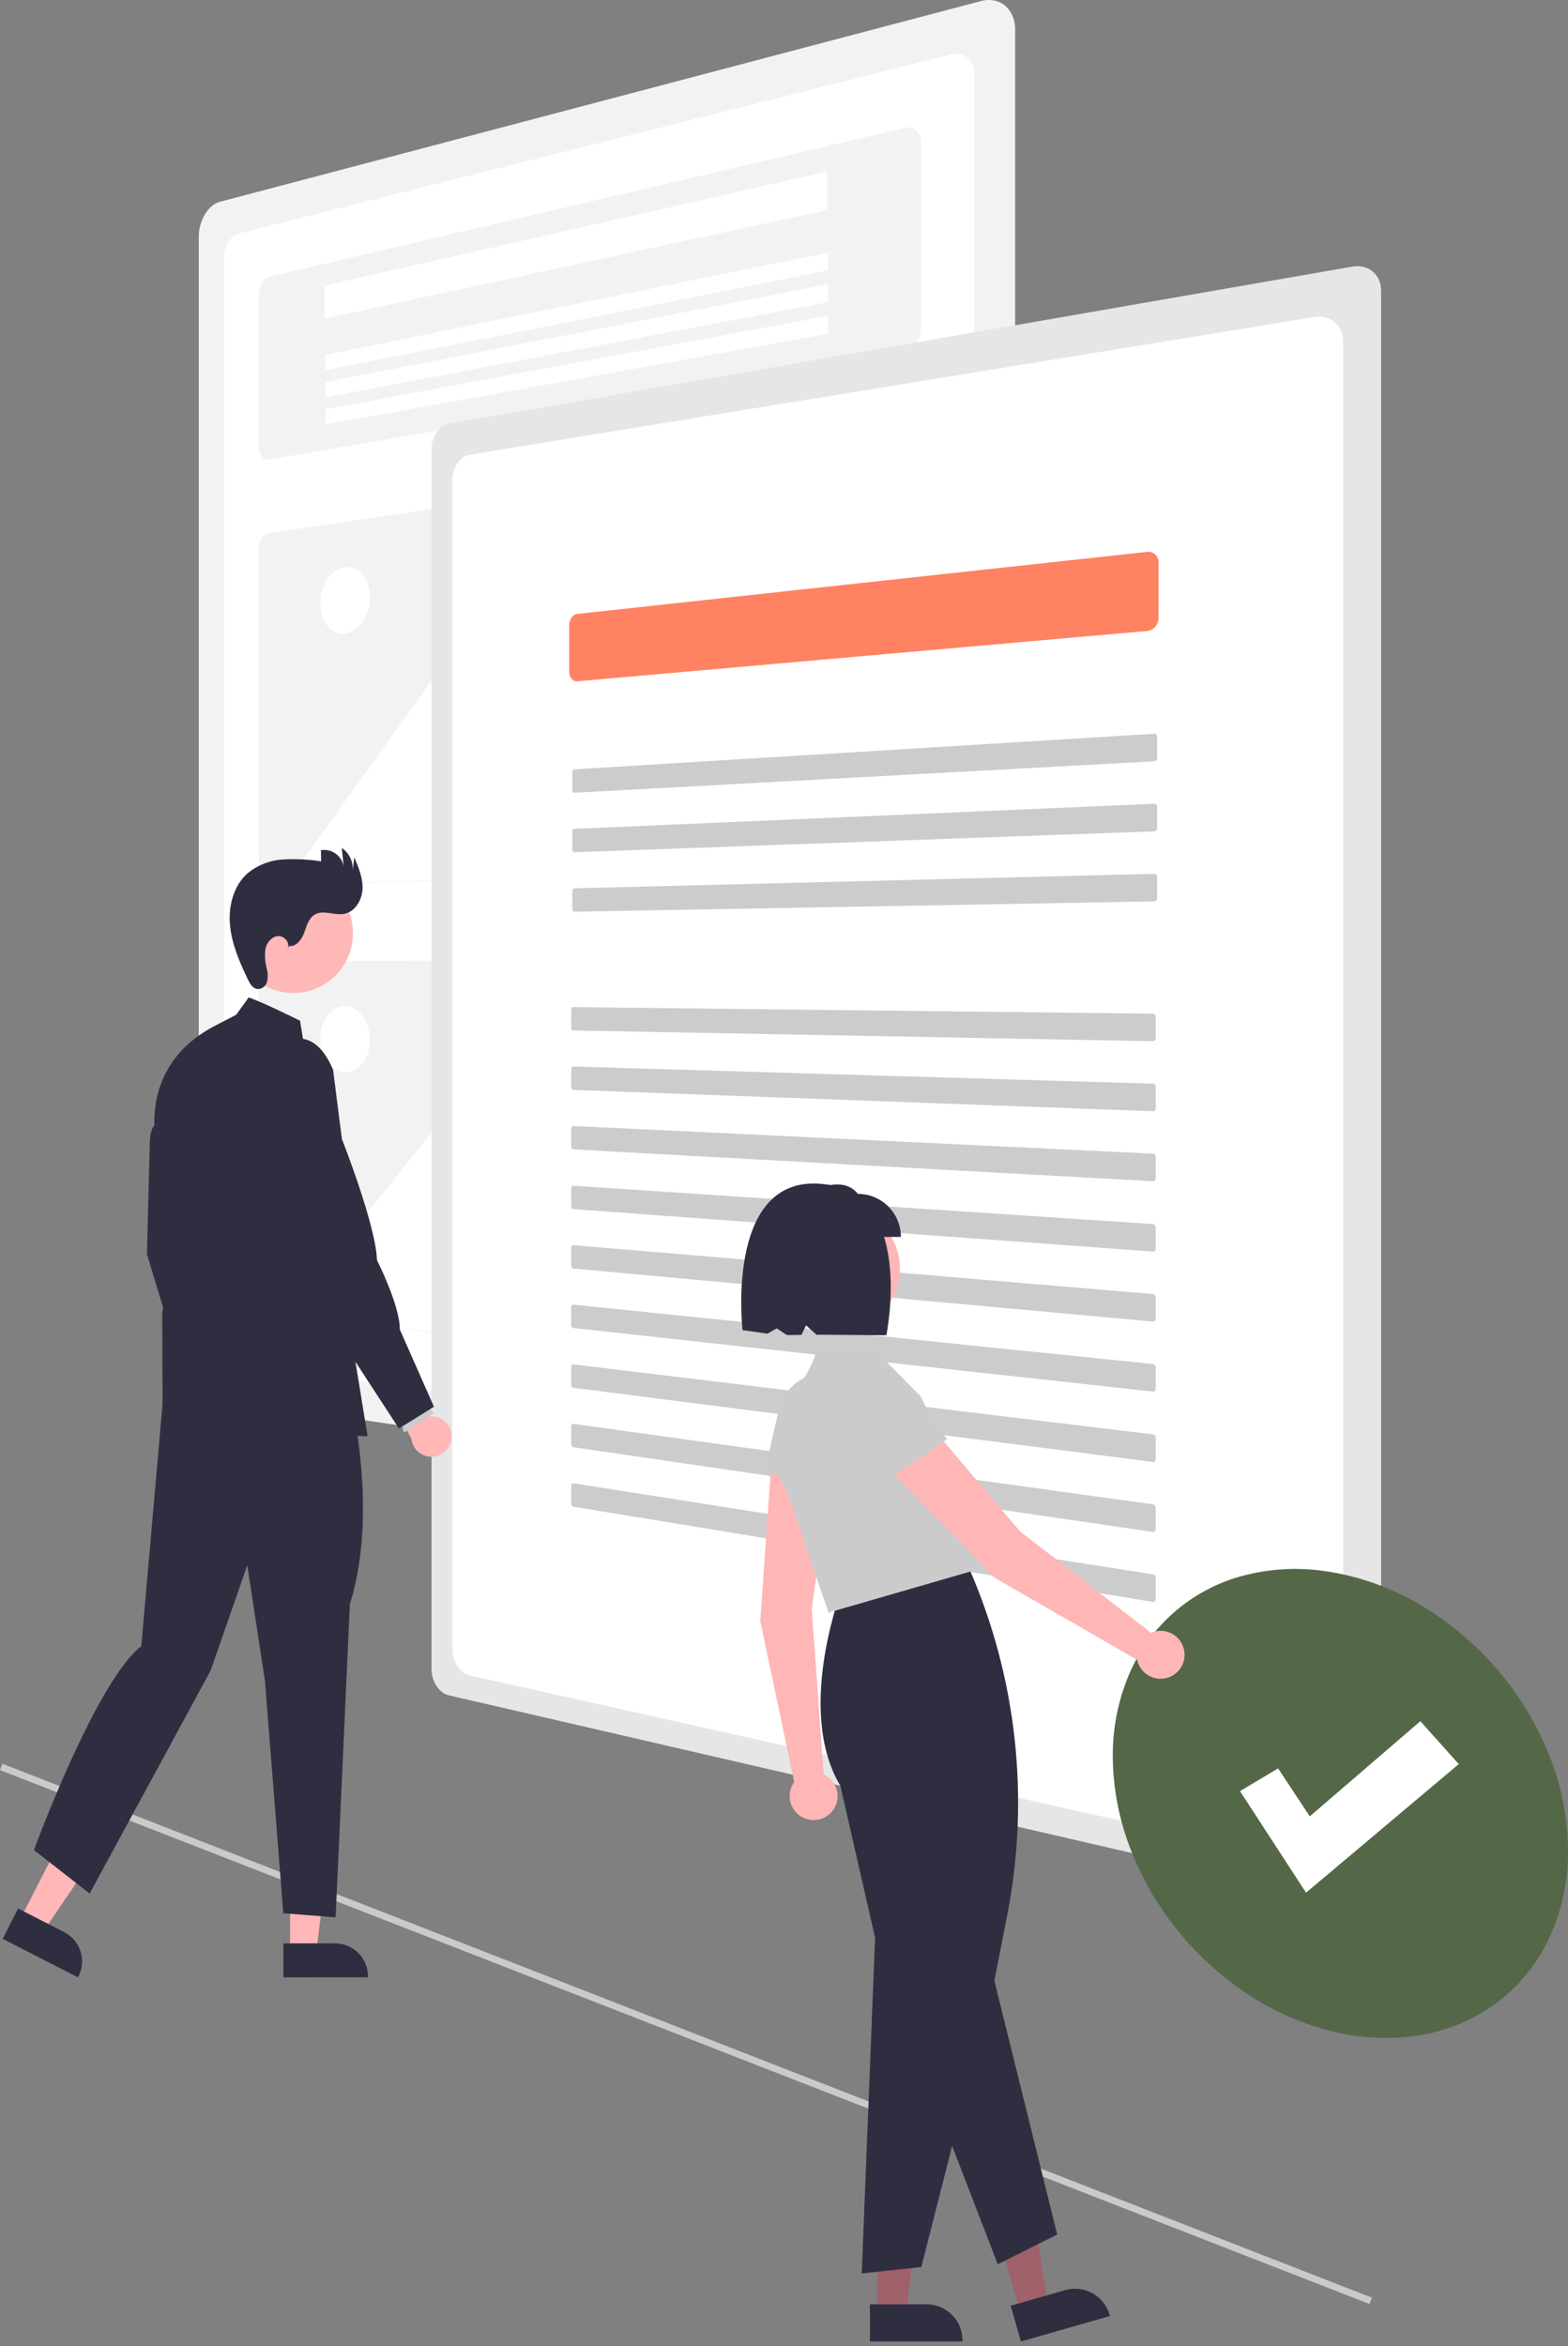 <?xml version="1.0" encoding="UTF-8"?>
<!DOCTYPE svg PUBLIC '-//W3C//DTD SVG 1.0//EN'
          'http://www.w3.org/TR/2001/REC-SVG-20010904/DTD/svg10.dtd'>
<svg fill="none" height="353" style="fill: none;" viewBox="0 0 236 353" width="236" xmlns="http://www.w3.org/2000/svg" xmlns:xlink="http://www.w3.org/1999/xlink"
><rect x="0" y="0" width="236" height="353" fill="#808080" stroke="none"/><g clip-path="url(#a)"
  ><path d="M0.371 265.362L0 266.315L206.13 346.647L206.501 345.695L0.371 265.362Z" fill="#CACACA"
    /><path d="M147.662 0.157L33.086 30.361C32.627 30.491 32.204 30.722 31.848 31.037C31.449 31.386 31.11 31.796 30.841 32.252C30.547 32.746 30.32 33.278 30.166 33.832C30.002 34.412 29.919 35.013 29.917 35.616V205.586C29.918 206.18 30.001 206.77 30.166 207.34C30.317 207.871 30.544 208.378 30.841 208.843C31.108 209.267 31.449 209.639 31.848 209.941C32.21 210.218 32.636 210.401 33.086 210.474L147.662 227.344C148.327 227.446 149.006 227.393 149.647 227.191C150.257 226.995 150.814 226.663 151.277 226.219C151.757 225.756 152.133 225.198 152.382 224.579C152.655 223.897 152.794 223.168 152.79 222.433V4.472C152.797 3.752 152.658 3.038 152.382 2.373C152.137 1.789 151.759 1.272 151.277 0.862C150.808 0.469 150.247 0.199 149.647 0.079C148.988 -0.048 148.309 -0.022 147.662 0.157Z" fill="#F2F2F2"
    /><path d="M35.91 35.131C35.586 35.226 35.288 35.392 35.037 35.617C34.758 35.863 34.519 36.152 34.331 36.473C34.125 36.823 33.968 37.199 33.862 37.59C33.751 37.999 33.696 38.422 33.7 38.846V201.918C33.695 202.335 33.75 202.751 33.862 203.153C33.965 203.527 34.123 203.885 34.331 204.214C34.517 204.513 34.756 204.776 35.036 204.991C35.291 205.188 35.591 205.32 35.908 205.374L143.233 219.833C143.69 219.889 144.154 219.838 144.588 219.685C145.004 219.535 145.382 219.293 145.692 218.977C146.015 218.646 146.266 218.252 146.429 217.819C146.609 217.343 146.696 216.836 146.686 216.327V11.284C146.698 10.784 146.611 10.287 146.429 9.821C146.269 9.412 146.016 9.046 145.692 8.75C145.378 8.468 144.998 8.269 144.588 8.17C144.142 8.067 143.677 8.071 143.233 8.18L35.91 35.131Z" fill="#fff"
    /><path d="M40.45 41.65C40.228 41.707 40.025 41.818 39.858 41.974C39.665 42.151 39.503 42.36 39.377 42.59C39.234 42.85 39.126 43.126 39.053 43.413C38.974 43.721 38.933 44.037 38.932 44.354V67.067C38.93 67.368 38.97 67.668 39.051 67.958C39.118 68.205 39.228 68.439 39.375 68.648C39.499 68.826 39.664 68.971 39.857 69.07C40.041 69.16 40.248 69.189 40.449 69.153L136.375 52.634C136.692 52.575 136.991 52.447 137.251 52.257C137.532 52.053 137.775 51.803 137.969 51.517C138.18 51.21 138.344 50.873 138.455 50.518C138.573 50.146 138.633 49.758 138.634 49.368V21.557C138.637 21.19 138.577 20.825 138.455 20.479C138.351 20.181 138.186 19.907 137.969 19.677C137.77 19.463 137.517 19.307 137.237 19.224C136.956 19.142 136.659 19.136 136.375 19.208L40.45 41.65Z" fill="#F2F2F2"
    /><path d="M40.45 80.21C40.231 80.249 40.026 80.341 39.851 80.477C39.659 80.625 39.494 80.805 39.365 81.011C39.222 81.235 39.113 81.479 39.041 81.736C38.965 82.009 38.928 82.291 38.932 82.575V131.12C38.928 131.398 38.966 131.674 39.044 131.94C39.114 132.179 39.224 132.405 39.368 132.608C39.497 132.79 39.662 132.943 39.854 133.057C40.036 133.164 40.242 133.219 40.453 133.219L136.378 130.484C136.687 130.469 136.99 130.386 137.264 130.241C137.54 130.094 137.785 129.895 137.985 129.655C138.195 129.405 138.358 129.119 138.467 128.812C138.583 128.487 138.64 128.144 138.636 127.799V68.357C138.642 68.021 138.585 67.687 138.467 67.372C138.361 67.089 138.197 66.83 137.985 66.614C137.783 66.407 137.536 66.25 137.264 66.154C136.979 66.056 136.674 66.026 136.375 66.067L40.45 80.21Z" fill="#F2F2F2"
    /><path d="M48.854 42.965L124.461 25.825V31.616L48.854 47.932V42.965Z" fill="#fff"
    /><path d="M48.986 53.403L124.641 37.995V40.685L48.986 55.709V53.403Z" fill="#fff"
    /><path d="M48.986 57.483L124.641 42.755V45.445L48.986 59.79V57.483Z" fill="#fff"
    /><path d="M48.986 61.565L124.641 47.515V50.206L48.986 63.871V61.565Z" fill="#fff"
    /><path d="M90.934 131.875L129.3 130.789C129.434 130.785 129.566 130.759 129.691 130.711C129.817 130.663 129.935 130.596 130.04 130.511C130.15 130.424 130.247 130.321 130.328 130.206C130.413 130.085 130.481 129.953 130.531 129.813C130.632 129.53 130.658 129.225 130.607 128.929C130.582 128.786 130.538 128.647 130.477 128.516C130.416 128.386 130.337 128.267 130.241 128.16L104.95 100.122C104.84 99.998 104.703 99.9 104.549 99.838C104.405 99.781 104.249 99.759 104.094 99.773C103.934 99.789 103.779 99.839 103.64 99.92C103.486 100.011 103.35 100.131 103.242 100.274L97.358 107.878C97.136 108.169 96.859 108.414 96.543 108.597C96.26 108.761 95.945 108.859 95.62 108.885C95.305 108.909 94.99 108.858 94.699 108.735C94.389 108.601 94.113 108.398 93.893 108.141L76.551 88.214C76.455 88.101 76.332 88.012 76.194 87.957C76.066 87.906 75.926 87.888 75.789 87.905C75.645 87.924 75.506 87.975 75.384 88.054C75.245 88.145 75.124 88.261 75.028 88.397L44.561 130.827C44.493 130.923 44.437 131.027 44.395 131.138C44.351 131.252 44.321 131.37 44.303 131.491C44.286 131.614 44.281 131.738 44.29 131.863C44.298 131.986 44.321 132.109 44.357 132.227C44.391 132.34 44.44 132.447 44.501 132.548C44.556 132.638 44.624 132.72 44.704 132.791C44.776 132.856 44.86 132.908 44.951 132.944C45.039 132.978 45.133 132.994 45.228 132.992L90.979 131.678L90.934 131.875Z" fill="#fff"
    /><path d="M51.904 85.306C52.4 85.24 52.904 85.31 53.362 85.509C53.829 85.716 54.241 86.031 54.563 86.427C54.924 86.871 55.199 87.378 55.373 87.923C55.575 88.544 55.676 89.194 55.672 89.848C55.672 90.525 55.571 91.198 55.373 91.845C55.191 92.448 54.918 93.019 54.563 93.538C54.242 94.013 53.835 94.424 53.364 94.75C52.931 95.051 52.43 95.242 51.906 95.306C51.411 95.362 50.909 95.282 50.456 95.075C49.996 94.859 49.593 94.539 49.278 94.141C48.925 93.698 48.657 93.194 48.486 92.654C48.29 92.041 48.193 91.401 48.196 90.757C48.196 90.091 48.294 89.428 48.486 88.79C48.663 88.194 48.93 87.628 49.276 87.111C49.592 86.636 49.991 86.222 50.454 85.891C50.883 85.582 51.381 85.382 51.904 85.306Z" fill="#fff"
    /><path d="M40.45 144.621C40.238 144.627 40.031 144.689 39.851 144.801C39.66 144.921 39.495 145.079 39.367 145.265C39.222 145.472 39.113 145.701 39.043 145.943C38.965 146.211 38.928 146.488 38.932 146.767V195.312C38.929 195.595 38.967 195.877 39.044 196.149C39.116 196.402 39.225 196.643 39.368 196.863C39.497 197.065 39.662 197.24 39.854 197.382C40.03 197.512 40.236 197.598 40.453 197.63L136.375 208.756C136.675 208.787 136.979 208.748 137.261 208.641C137.534 208.536 137.781 208.372 137.983 208.159C138.194 207.937 138.358 207.673 138.465 207.385C138.582 207.069 138.639 206.733 138.633 206.395V146.956C138.638 146.612 138.581 146.27 138.465 145.947C138.356 145.644 138.192 145.363 137.983 145.119C137.782 144.885 137.537 144.693 137.261 144.555C136.986 144.418 136.683 144.345 136.375 144.34L40.45 144.621Z" fill="#F2F2F2"
    /><path d="M90.934 203.582L129.299 208.04C129.429 208.055 129.561 208.048 129.689 208.018C129.813 207.989 129.931 207.938 130.039 207.869C130.148 207.797 130.245 207.708 130.326 207.605C130.412 207.495 130.48 207.372 130.529 207.241C130.58 207.103 130.613 206.959 130.625 206.813C130.637 206.664 130.63 206.514 130.605 206.367C130.579 206.218 130.536 206.073 130.475 205.935C130.413 205.795 130.334 205.665 130.239 205.545L104.95 173.854C104.84 173.715 104.704 173.599 104.549 173.514C104.409 173.437 104.253 173.393 104.094 173.384C103.938 173.375 103.783 173.403 103.64 173.465C103.487 173.532 103.35 173.633 103.241 173.76L97.358 180.512C97.135 180.772 96.857 180.978 96.543 181.115C96.252 181.239 95.935 181.292 95.62 181.269C95.296 181.245 94.981 181.148 94.7 180.986C94.386 180.805 94.112 180.563 93.894 180.275L76.551 157.841C76.455 157.714 76.333 157.608 76.194 157.532C76.069 157.464 75.93 157.426 75.789 157.422C75.648 157.419 75.51 157.45 75.384 157.512C75.245 157.582 75.122 157.681 75.026 157.803L44.561 195.834C44.492 195.921 44.436 196.018 44.395 196.121C44.351 196.23 44.32 196.344 44.303 196.461C44.286 196.583 44.281 196.707 44.29 196.83C44.298 196.958 44.321 197.084 44.357 197.206C44.392 197.325 44.44 197.44 44.501 197.548C44.556 197.647 44.624 197.739 44.703 197.821C44.776 197.896 44.859 197.959 44.951 198.009C45.037 198.056 45.131 198.086 45.228 198.097L90.98 203.394L90.934 203.582Z" fill="#fff"
    /><path d="M51.904 151.373C52.418 151.382 52.92 151.523 53.362 151.784C53.832 152.063 54.24 152.435 54.561 152.878C54.919 153.367 55.192 153.912 55.371 154.491C55.571 155.128 55.671 155.791 55.67 156.459C55.672 157.122 55.571 157.781 55.371 158.413C55.194 158.981 54.92 159.514 54.561 159.989C54.24 160.417 53.831 160.771 53.362 161.027C52.915 161.269 52.412 161.388 51.904 161.372C51.391 161.352 50.892 161.2 50.454 160.931C49.991 160.646 49.591 160.271 49.276 159.827C48.927 159.34 48.66 158.799 48.486 158.225C48.292 157.598 48.195 156.944 48.196 156.287C48.194 155.635 48.292 154.986 48.486 154.362C48.659 153.8 48.926 153.27 49.276 152.797C49.591 152.368 49.992 152.01 50.454 151.747C50.896 151.497 51.396 151.368 51.904 151.373Z" fill="#fff"
    /><path d="M67.507 63.757C67.146 63.824 66.805 63.973 66.509 64.191C66.192 64.426 65.918 64.713 65.699 65.042C65.462 65.394 65.278 65.78 65.153 66.187C65.021 66.615 64.952 67.059 64.951 67.507V251.16C64.955 252.05 65.214 252.92 65.698 253.667C65.917 254.008 66.191 254.311 66.508 254.564C66.801 254.798 67.141 254.966 67.506 255.056L203.574 286.462C204.119 286.593 204.686 286.609 205.237 286.507C205.733 286.414 206.201 286.206 206.602 285.9C206.998 285.593 207.315 285.196 207.526 284.742C207.756 284.24 207.872 283.694 207.867 283.142V43.674C207.871 43.116 207.755 42.563 207.526 42.054C207.314 41.586 206.998 41.172 206.602 40.844C206.204 40.516 205.738 40.282 205.237 40.158C204.693 40.026 204.126 40.009 203.575 40.109L67.507 63.757Z" fill="#E6E6E6"
    /><path d="M70.649 68.415C70.28 68.487 69.933 68.642 69.633 68.867C69.311 69.107 69.034 69.401 68.813 69.737C68.574 70.095 68.39 70.488 68.268 70.901C68.138 71.335 68.074 71.787 68.078 72.24V248.084C68.072 248.986 68.327 249.871 68.813 250.631C69.034 250.98 69.311 251.291 69.633 251.55C69.931 251.792 70.277 251.967 70.649 252.063L197.977 280.457C198.517 280.574 199.076 280.574 199.617 280.457C200.107 280.351 200.564 280.13 200.952 279.812C201.339 279.494 201.645 279.088 201.844 278.628C202.063 278.12 202.17 277.57 202.156 277.017V51.369C202.168 50.81 202.062 50.254 201.844 49.739C201.644 49.266 201.34 48.843 200.954 48.504C200.569 48.164 200.112 47.915 199.617 47.776C199.083 47.628 198.524 47.595 197.977 47.679L70.649 68.415Z" fill="#fff"
    /><path d="M86.905 92.364C86.733 92.384 86.569 92.444 86.424 92.538C86.271 92.637 86.138 92.763 86.032 92.91C85.916 93.067 85.827 93.241 85.767 93.427C85.703 93.623 85.67 93.828 85.67 94.034V101.074C85.669 101.274 85.702 101.473 85.767 101.662C85.825 101.832 85.915 101.989 86.031 102.125C86.138 102.251 86.272 102.352 86.423 102.42C86.574 102.486 86.74 102.513 86.904 102.498L172.668 94.932C172.901 94.91 173.127 94.841 173.333 94.729C173.539 94.618 173.723 94.47 173.877 94.294C174.034 94.114 174.158 93.908 174.245 93.686C174.334 93.458 174.38 93.216 174.381 92.972V84.657C174.382 84.421 174.336 84.187 174.246 83.969C174.162 83.767 174.037 83.584 173.878 83.433C173.723 83.285 173.537 83.173 173.334 83.104C173.12 83.032 172.893 83.007 172.668 83.032L86.905 92.364Z" fill="#FF8263"
    /><path d="M86.441 115.752C86.398 115.755 86.357 115.767 86.32 115.79C86.282 115.812 86.248 115.842 86.222 115.878C86.193 115.916 86.171 115.958 86.156 116.004C86.14 116.052 86.131 116.103 86.131 116.154V118.905C86.131 118.956 86.139 119.006 86.156 119.053C86.17 119.096 86.193 119.136 86.222 119.171C86.248 119.204 86.282 119.23 86.32 119.248C86.358 119.266 86.399 119.275 86.441 119.272L173.738 114.54C173.796 114.537 173.853 114.522 173.905 114.496C173.956 114.47 174.002 114.434 174.041 114.391C174.122 114.302 174.166 114.185 174.167 114.065V110.822C174.167 110.762 174.155 110.703 174.133 110.647C174.112 110.596 174.08 110.549 174.041 110.509C174.001 110.47 173.954 110.439 173.902 110.419C173.85 110.4 173.794 110.391 173.738 110.395L86.441 115.752Z" fill="#CCC"
    /><path d="M86.441 124.7C86.398 124.702 86.357 124.714 86.32 124.735C86.282 124.758 86.248 124.787 86.222 124.822C86.193 124.86 86.171 124.902 86.156 124.947C86.139 124.995 86.131 125.046 86.131 125.097V127.848C86.131 127.898 86.139 127.949 86.156 127.997C86.17 128.041 86.192 128.082 86.222 128.118C86.248 128.151 86.282 128.178 86.32 128.197C86.357 128.215 86.399 128.224 86.441 128.223L173.738 125.077C173.796 125.075 173.853 125.062 173.905 125.037C173.956 125.012 174.002 124.977 174.041 124.935C174.122 124.846 174.166 124.73 174.167 124.611V121.366C174.167 121.306 174.155 121.246 174.133 121.191C174.112 121.139 174.08 121.091 174.041 121.051C174.002 121.012 173.956 120.981 173.905 120.96C173.852 120.939 173.795 120.929 173.738 120.932L86.441 124.7Z" fill="#CCC"
    /><path d="M86.441 133.647C86.399 133.648 86.357 133.66 86.32 133.68C86.282 133.702 86.249 133.731 86.223 133.765C86.194 133.802 86.172 133.844 86.157 133.889C86.141 133.937 86.132 133.987 86.133 134.038V136.789C86.132 136.84 86.141 136.89 86.157 136.938C86.171 136.982 86.194 137.024 86.223 137.06C86.25 137.093 86.283 137.121 86.321 137.141C86.358 137.16 86.4 137.17 86.442 137.169L173.738 135.613C173.796 135.611 173.853 135.598 173.905 135.573C173.956 135.549 174.002 135.515 174.041 135.473C174.08 135.431 174.112 135.382 174.133 135.328C174.155 135.272 174.167 135.212 174.167 135.151V131.909C174.167 131.849 174.155 131.79 174.133 131.734C174.112 131.681 174.08 131.633 174.041 131.592C174.002 131.552 173.956 131.519 173.905 131.497C173.852 131.475 173.795 131.465 173.738 131.467L86.441 133.647Z" fill="#CCC"
    /><path d="M86.287 151.518C86.245 151.517 86.203 151.527 86.165 151.546C86.127 151.566 86.094 151.594 86.067 151.627C86.039 151.664 86.017 151.705 86.003 151.749C85.986 151.797 85.978 151.847 85.978 151.898V154.648C85.978 154.699 85.986 154.749 86.003 154.797C86.017 154.841 86.04 154.882 86.069 154.919C86.095 154.953 86.129 154.982 86.167 155.003C86.204 155.024 86.246 155.035 86.288 155.036L173.525 156.652C173.583 156.653 173.639 156.642 173.692 156.62C173.743 156.598 173.789 156.566 173.828 156.526C173.867 156.485 173.899 156.436 173.92 156.383C173.942 156.328 173.954 156.268 173.953 156.208V152.967C173.954 152.906 173.942 152.846 173.92 152.79C173.899 152.737 173.867 152.687 173.828 152.645C173.789 152.604 173.743 152.57 173.692 152.547C173.64 152.523 173.583 152.51 173.525 152.509L86.287 151.518Z" fill="#CCC"
    /><path d="M86.287 160.462C86.245 160.461 86.203 160.47 86.165 160.489C86.127 160.509 86.094 160.537 86.067 160.57C86.038 160.606 86.016 160.648 86.001 160.692C85.986 160.738 85.978 160.787 85.978 160.837V163.587C85.978 163.638 85.986 163.689 86.003 163.737C86.017 163.782 86.04 163.824 86.069 163.861C86.095 163.896 86.129 163.925 86.167 163.947C86.204 163.968 86.245 163.98 86.288 163.982L173.525 167.186C173.582 167.188 173.639 167.178 173.692 167.157C173.743 167.135 173.789 167.104 173.828 167.065C173.867 167.024 173.899 166.977 173.92 166.924C173.942 166.869 173.954 166.809 173.953 166.749V163.507C173.954 163.446 173.942 163.386 173.92 163.33C173.898 163.276 173.867 163.226 173.828 163.183C173.789 163.141 173.743 163.107 173.692 163.083C173.64 163.058 173.583 163.044 173.525 163.042L86.287 160.462Z" fill="#CCC"
    /><path d="M86.287 169.406C86.245 169.405 86.204 169.413 86.167 169.432C86.129 169.45 86.096 169.476 86.069 169.509C86.04 169.544 86.017 169.584 86.003 169.627C85.986 169.675 85.978 169.725 85.978 169.775V172.525C85.978 172.576 85.986 172.627 86.003 172.676C86.017 172.721 86.04 172.763 86.069 172.801C86.095 172.837 86.129 172.866 86.167 172.889C86.204 172.911 86.245 172.923 86.288 172.926L173.525 177.717C173.581 177.72 173.637 177.712 173.689 177.692C173.741 177.672 173.789 177.641 173.828 177.601C173.867 177.561 173.899 177.514 173.92 177.462C173.942 177.407 173.954 177.348 173.953 177.288V174.046C173.953 173.926 173.908 173.811 173.828 173.722C173.789 173.679 173.743 173.644 173.692 173.619C173.64 173.593 173.583 173.578 173.525 173.575L86.287 169.406Z" fill="#CCC"
    /><path d="M86.287 178.396C86.245 178.393 86.203 178.4 86.165 178.418C86.128 178.436 86.095 178.462 86.069 178.494C86.04 178.529 86.017 178.569 86.003 178.611C85.986 178.659 85.978 178.709 85.978 178.759V181.509C85.978 181.561 85.987 181.612 86.003 181.66C86.017 181.706 86.04 181.749 86.069 181.787C86.095 181.823 86.129 181.853 86.167 181.877C86.203 181.9 86.245 181.914 86.288 181.917L173.524 188.302C173.58 188.307 173.637 188.299 173.69 188.279C173.741 188.26 173.788 188.23 173.826 188.192C173.866 188.153 173.897 188.106 173.918 188.055C173.941 188 173.952 187.941 173.952 187.881V184.638C173.952 184.578 173.94 184.517 173.918 184.46C173.897 184.405 173.866 184.355 173.826 184.31C173.788 184.267 173.742 184.231 173.69 184.204C173.638 184.178 173.582 184.162 173.524 184.158L86.287 178.396Z" fill="#CCC"
    /><path d="M86.287 187.34C86.245 187.336 86.204 187.343 86.165 187.36C86.128 187.378 86.095 187.404 86.069 187.436C86.04 187.47 86.017 187.509 86.003 187.551C85.986 187.598 85.978 187.648 85.978 187.698V190.448C85.978 190.499 85.987 190.55 86.003 190.599C86.017 190.645 86.04 190.688 86.069 190.727C86.095 190.764 86.129 190.794 86.167 190.818C86.203 190.841 86.245 190.855 86.288 190.859L173.524 198.834C173.58 198.839 173.637 198.832 173.69 198.813C173.741 198.795 173.787 198.766 173.826 198.729C173.866 198.69 173.897 198.644 173.918 198.594C173.941 198.539 173.952 198.48 173.952 198.421V195.178C173.952 195.117 173.94 195.056 173.918 194.999C173.897 194.944 173.866 194.892 173.826 194.848C173.788 194.803 173.742 194.767 173.69 194.739C173.639 194.711 173.582 194.694 173.524 194.689L86.287 187.34Z" fill="#CCC"
    /><path d="M86.287 196.284C86.246 196.28 86.204 196.286 86.165 196.302C86.128 196.318 86.095 196.343 86.069 196.374C86.04 196.408 86.017 196.447 86.003 196.489C85.986 196.537 85.978 196.587 85.978 196.637V199.387C85.978 199.438 85.987 199.489 86.003 199.538C86.018 199.585 86.04 199.628 86.069 199.668C86.095 199.704 86.129 199.736 86.167 199.761C86.203 199.785 86.245 199.799 86.288 199.804L173.524 209.365C173.58 209.371 173.637 209.365 173.69 209.348C173.741 209.331 173.787 209.303 173.826 209.267C173.866 209.229 173.897 209.183 173.918 209.133C173.941 209.078 173.952 209.02 173.952 208.96V205.717C173.952 205.656 173.94 205.595 173.918 205.538C173.897 205.482 173.866 205.43 173.826 205.384C173.788 205.34 173.742 205.302 173.69 205.274C173.639 205.245 173.582 205.227 173.524 205.221L86.287 196.284Z" fill="#CCC"
    /><path d="M86.287 205.274C86.246 205.268 86.204 205.274 86.165 205.289C86.128 205.305 86.095 205.328 86.069 205.358C86.039 205.392 86.017 205.431 86.003 205.474C85.986 205.521 85.978 205.57 85.978 205.62V208.37C85.978 208.422 85.987 208.473 86.003 208.522C86.018 208.569 86.04 208.613 86.069 208.653C86.095 208.69 86.129 208.722 86.167 208.747C86.203 208.772 86.245 208.788 86.288 208.793L173.524 219.95C173.58 219.957 173.636 219.953 173.69 219.936C173.741 219.919 173.788 219.891 173.826 219.855C173.866 219.818 173.897 219.773 173.918 219.723C173.941 219.668 173.952 219.61 173.952 219.551V216.31C173.952 216.248 173.94 216.187 173.918 216.129C173.897 216.073 173.865 216.021 173.826 215.975C173.788 215.929 173.742 215.891 173.69 215.861C173.639 215.832 173.582 215.813 173.524 215.805L86.287 205.274Z" fill="#CCC"
    /><path d="M86.287 214.218C86.246 214.212 86.204 214.217 86.165 214.232C86.128 214.247 86.095 214.27 86.069 214.3C86.039 214.333 86.017 214.371 86.003 214.413C85.986 214.46 85.978 214.509 85.978 214.558V217.309C85.978 217.36 85.987 217.412 86.003 217.461C86.018 217.508 86.04 217.553 86.069 217.593C86.095 217.631 86.129 217.663 86.167 217.689C86.203 217.714 86.245 217.731 86.288 217.737L173.524 230.481C173.579 230.49 173.636 230.486 173.69 230.47C173.741 230.455 173.787 230.429 173.826 230.393C173.866 230.357 173.897 230.312 173.918 230.263C173.941 230.208 173.952 230.15 173.952 230.091V226.849C173.952 226.787 173.94 226.726 173.918 226.668C173.896 226.611 173.865 226.558 173.826 226.512C173.788 226.466 173.742 226.427 173.69 226.396C173.639 226.366 173.583 226.346 173.524 226.337L86.287 214.218Z" fill="#CCC"
    /><path d="M86.287 223.162C86.246 223.155 86.204 223.159 86.165 223.174C86.128 223.188 86.095 223.211 86.069 223.241C86.039 223.273 86.017 223.311 86.003 223.352C85.986 223.399 85.978 223.448 85.978 223.497V226.247C85.978 226.3 85.987 226.351 86.003 226.401C86.018 226.448 86.04 226.493 86.069 226.534C86.095 226.572 86.129 226.605 86.167 226.632C86.203 226.658 86.244 226.675 86.288 226.682L173.524 241.013C173.579 241.023 173.636 241.02 173.69 241.005C173.741 240.991 173.787 240.965 173.826 240.931C173.866 240.895 173.897 240.851 173.918 240.802C173.941 240.748 173.952 240.69 173.952 240.631V237.388C173.952 237.326 173.94 237.265 173.918 237.207C173.896 237.149 173.865 237.096 173.826 237.048C173.788 237.002 173.742 236.962 173.69 236.93C173.639 236.899 173.583 236.878 173.524 236.868L86.287 223.162Z" fill="#CCC"
    /><path d="M199.809 236.437C204.598 237.182 209.207 238.811 213.4 241.242C222.215 246.349 229.102 254.217 232.998 263.63C234.947 268.318 235.965 273.34 235.998 278.416C236.05 283.102 235.024 287.737 232.998 291.963C231.146 295.77 228.385 299.061 224.958 301.547C221.53 304.004 217.569 305.616 213.4 306.253C208.863 306.932 204.234 306.656 199.81 305.443C195.153 304.192 190.751 302.134 186.805 299.362C182.923 296.649 179.479 293.359 176.592 289.605C173.759 285.945 171.503 281.871 169.903 277.528C168.33 273.281 167.512 268.791 167.489 264.262C167.451 260.052 168.272 255.878 169.903 251.995C171.416 248.404 173.723 245.203 176.65 242.631C179.577 240.059 183.049 238.183 186.805 237.145C191.04 235.987 195.473 235.745 199.809 236.437Z" fill="#546848"
    /><path d="M196.574 284.759L186.63 269.477L192.372 266.061L197.131 273.278L213.781 258.957L219.558 265.415L196.574 284.759Z" fill="#fff"
    /><path d="M123.971 266.951L122.174 242.045L125.401 218.705L116.234 218.086L114.424 243.868L119.539 268.112C119.103 268.714 118.864 269.436 118.855 270.18C118.845 270.923 119.065 271.651 119.485 272.264C119.905 272.877 120.504 273.346 121.2 273.605C121.897 273.865 122.656 273.903 123.375 273.715C124.094 273.527 124.737 273.121 125.217 272.553C125.696 271.985 125.988 271.283 126.054 270.543C126.119 269.802 125.954 269.06 125.581 268.417C125.208 267.774 124.646 267.262 123.971 266.951Z" fill="#FFB6B6"
    /><path d="M115.064 221.441L117.217 212.124C117.629 210.34 118.708 208.781 120.233 207.767C121.757 206.753 123.612 206.36 125.417 206.669C127.222 206.978 128.84 207.966 129.94 209.429C131.04 210.893 131.539 212.722 131.334 214.542L130.149 225.069L115.064 221.441Z" fill="#CBCBCB"
    /><path d="M132.036 348.096L136.358 348.096L138.414 331.426L132.035 331.426L132.036 348.096Z" fill="#9F616A"
    /><path d="M130.934 346.685L139.445 346.684H139.445C140.884 346.684 142.263 347.256 143.281 348.273C144.298 349.29 144.869 350.67 144.869 352.108V352.284L130.934 352.285L130.934 346.685Z" fill="#2F2E41"
    /><path d="M153.567 347.954L157.722 346.764L155.109 330.172L148.976 331.929L153.567 347.954Z" fill="#9F616A"
    /><path d="M152.119 346.901L160.301 344.557L160.301 344.557C161.684 344.161 163.168 344.331 164.426 345.028C165.684 345.726 166.613 346.895 167.009 348.278L167.058 348.447L153.661 352.285L152.119 346.901Z" fill="#2F2E41"
    /><path d="M129.7 342.045L131.711 291.548L126.489 268.695C119.463 256.915 127.043 238.125 127.121 237.937L127.149 237.868L127.223 237.858L145.602 235.368L145.86 235.96C153.049 252.395 155.044 270.635 151.578 288.236L149.665 298.02L159.119 336.191L150.171 340.664L143.306 322.862L138.666 341.076L129.7 342.045Z" fill="#2F2E41"
    /><path d="M124.7 242.62L118.704 225.051C114.976 218.487 117.341 212.659 119.981 208.926C122.831 204.896 123.003 202.635 123.04 202.61L123.071 202.59L130.949 202.351L138.239 209.76C138.698 209.58 142.572 219.127 142.243 219.607L147.335 236.067L124.7 242.62Z" fill="#CBCBCB"
    /><path d="M173.249 245.658L153.498 230.38L138.266 212.403L131.688 218.819L149.686 237.368L171.157 249.734C171.315 250.46 171.694 251.12 172.241 251.623C172.788 252.126 173.477 252.448 174.214 252.544C174.951 252.64 175.7 252.507 176.358 252.161C177.016 251.816 177.551 251.276 177.89 250.614C178.23 249.953 178.356 249.203 178.253 248.467C178.15 247.731 177.822 247.045 177.314 246.503C176.806 245.96 176.143 245.588 175.416 245.437C174.688 245.285 173.931 245.363 173.249 245.658Z" fill="#FFB6B6"
    /><path d="M129.819 225.32L124.316 217.501C123.262 216.003 122.821 214.16 123.082 212.347C123.344 210.535 124.289 208.891 125.723 207.753C127.157 206.615 128.973 206.068 130.797 206.225C132.621 206.383 134.317 207.231 135.535 208.598L142.586 216.505L129.819 225.32Z" fill="#CBCBCB"
    /><path d="M126.083 200.197C131.25 200.197 135.438 196.009 135.438 190.842C135.438 185.676 131.25 181.488 126.083 181.488C120.917 181.488 116.729 185.676 116.729 190.842C116.729 196.009 120.917 200.197 126.083 200.197Z" fill="#FFB6B6"
    /><path d="M135.595 186.097H120.741V179.622C124.002 178.326 127.192 177.225 129.121 179.622C130.838 179.622 132.485 180.304 133.699 181.518C134.913 182.732 135.595 184.379 135.595 186.097V186.097Z" fill="#2F2E41"
    /><path d="M122.788 178.069C109.179 177.698 111.756 200.119 111.756 200.119C111.756 200.119 114.323 200.458 115.495 200.658L116.91 199.861L118.433 200.86C119.132 200.863 119.866 200.85 120.627 200.836L121.325 199.398L122.882 200.81C125.715 200.814 133.404 200.892 133.404 200.892C133.404 200.892 138.038 178.486 122.788 178.069Z" fill="#2F2E41"
    /><path d="M67.953 216.485C68.007 216.046 67.964 215.602 67.827 215.182C67.69 214.762 67.463 214.377 67.161 214.054C66.859 213.731 66.491 213.479 66.081 213.314C65.671 213.149 65.23 213.076 64.789 213.1L61.799 206.876L57.573 207.771L61.919 216.501C62.009 217.239 62.366 217.919 62.924 218.412C63.481 218.904 64.2 219.175 64.943 219.173C65.687 219.171 66.404 218.896 66.959 218.401C67.514 217.905 67.867 217.224 67.953 216.485H67.953Z" fill="#FFB7B7"
    /><path d="M3.04 288.749L6.557 290.549L15.173 277.84L9.982 275.184L3.04 288.749Z" fill="#FFB7B7"
    /><path d="M2.731 287.142L9.657 290.686L9.657 290.686C10.828 291.286 11.713 292.325 12.117 293.576C12.521 294.828 12.411 296.188 11.812 297.359L11.739 297.502L0.399 291.699L2.731 287.142Z" fill="#2F2E41"
    /><path d="M43.659 293.673H47.609L49.489 278.434L43.658 278.435L43.659 293.673Z" fill="#FFB7B7"
    /><path d="M42.651 292.382L50.431 292.382H50.431C51.746 292.382 53.008 292.905 53.937 293.834C54.867 294.764 55.39 296.025 55.39 297.34V297.501L42.651 297.502L42.651 292.382Z" fill="#2F2E41"
    /><path d="M25.179 169.378C25.179 169.378 22.534 167.351 22.534 172.302L22.116 188.663L26.78 204.118L29.496 199.105L28.382 188.245L25.179 169.378Z" fill="#2F2E41"
    /><path d="M53.479 214.127C53.479 214.127 56.547 229.067 52.661 241.328L50.513 288.47L42.639 287.856L39.878 252.883L37.219 235.499L31.698 251.349L13.495 284.89L5.11 278.346C5.11 278.346 14.402 252.992 21.267 247.668L24.71 208.455L53.479 214.127Z" fill="#2F2E41"
    /><path d="M44.145 149.404C49.104 149.404 53.123 145.384 53.123 140.426C53.123 135.467 49.104 131.448 44.145 131.448C39.187 131.448 35.167 135.467 35.167 140.426C35.167 145.384 39.187 149.404 44.145 149.404Z" fill="#FFB8B8"
    /><path d="M43.51 142.33C44.586 142.47 45.398 141.369 45.775 140.351C46.151 139.333 46.438 138.148 47.374 137.598C48.652 136.847 50.288 137.75 51.75 137.502C53.401 137.222 54.474 135.473 54.558 133.8C54.642 132.128 53.977 130.52 53.324 128.978L53.096 130.894C53.126 130.244 52.99 129.598 52.699 129.016C52.408 128.435 51.973 127.938 51.435 127.572L51.729 130.384C51.666 129.996 51.528 129.624 51.321 129.29C51.115 128.956 50.844 128.666 50.525 128.436C50.206 128.207 49.845 128.043 49.462 127.953C49.08 127.864 48.683 127.851 48.296 127.915L48.342 129.59C46.443 129.297 44.518 129.203 42.599 129.309C40.667 129.421 38.819 130.133 37.311 131.346C35.143 133.23 34.351 136.333 34.617 139.193C34.883 142.053 36.064 144.74 37.294 147.335C37.604 147.988 38.032 148.725 38.75 148.808C39.075 148.813 39.393 148.709 39.653 148.513C39.913 148.317 40.1 148.04 40.186 147.726C40.34 147.093 40.334 146.43 40.168 145.799C39.914 144.85 39.833 143.862 39.929 142.884C40.099 141.918 40.794 140.963 41.768 140.845C42.742 140.727 43.738 141.84 43.27 142.702L43.51 142.33Z" fill="#2F2E41"
    /><path d="M35.553 152.67L37.432 150.06C37.432 150.06 39.533 150.774 45.16 153.575L45.557 156.02L55.325 216.093L37.572 215.327L32.737 215.225L29.204 215.149L24.483 215.049L24.413 197.783L25.945 184.556L23.578 172.094C23.578 172.094 20.599 160.65 32.072 154.48L35.553 152.67Z" fill="#2F2E41"
    /><path d="M60.157 213.289L60.801 215.545L65.313 212.606L63.61 210.658L60.157 213.289Z" fill="#CBCBCB"
    /><path d="M38.91 159.93C38.91 159.93 45.904 151.002 50.13 160.953L51.463 171.38C51.463 171.38 56.584 184.342 56.737 189.586C56.737 189.586 60.209 196.431 60.177 200.025L65.312 211.652L60.045 214.922L45.468 192.571L38.91 159.93Z" fill="#2F2E41"
  /></g
  ><defs
  ><clipPath id="a"
    ><path d="M0 0H236V352.285H0z" fill="#fff"
    /></clipPath
  ></defs
></svg
>

